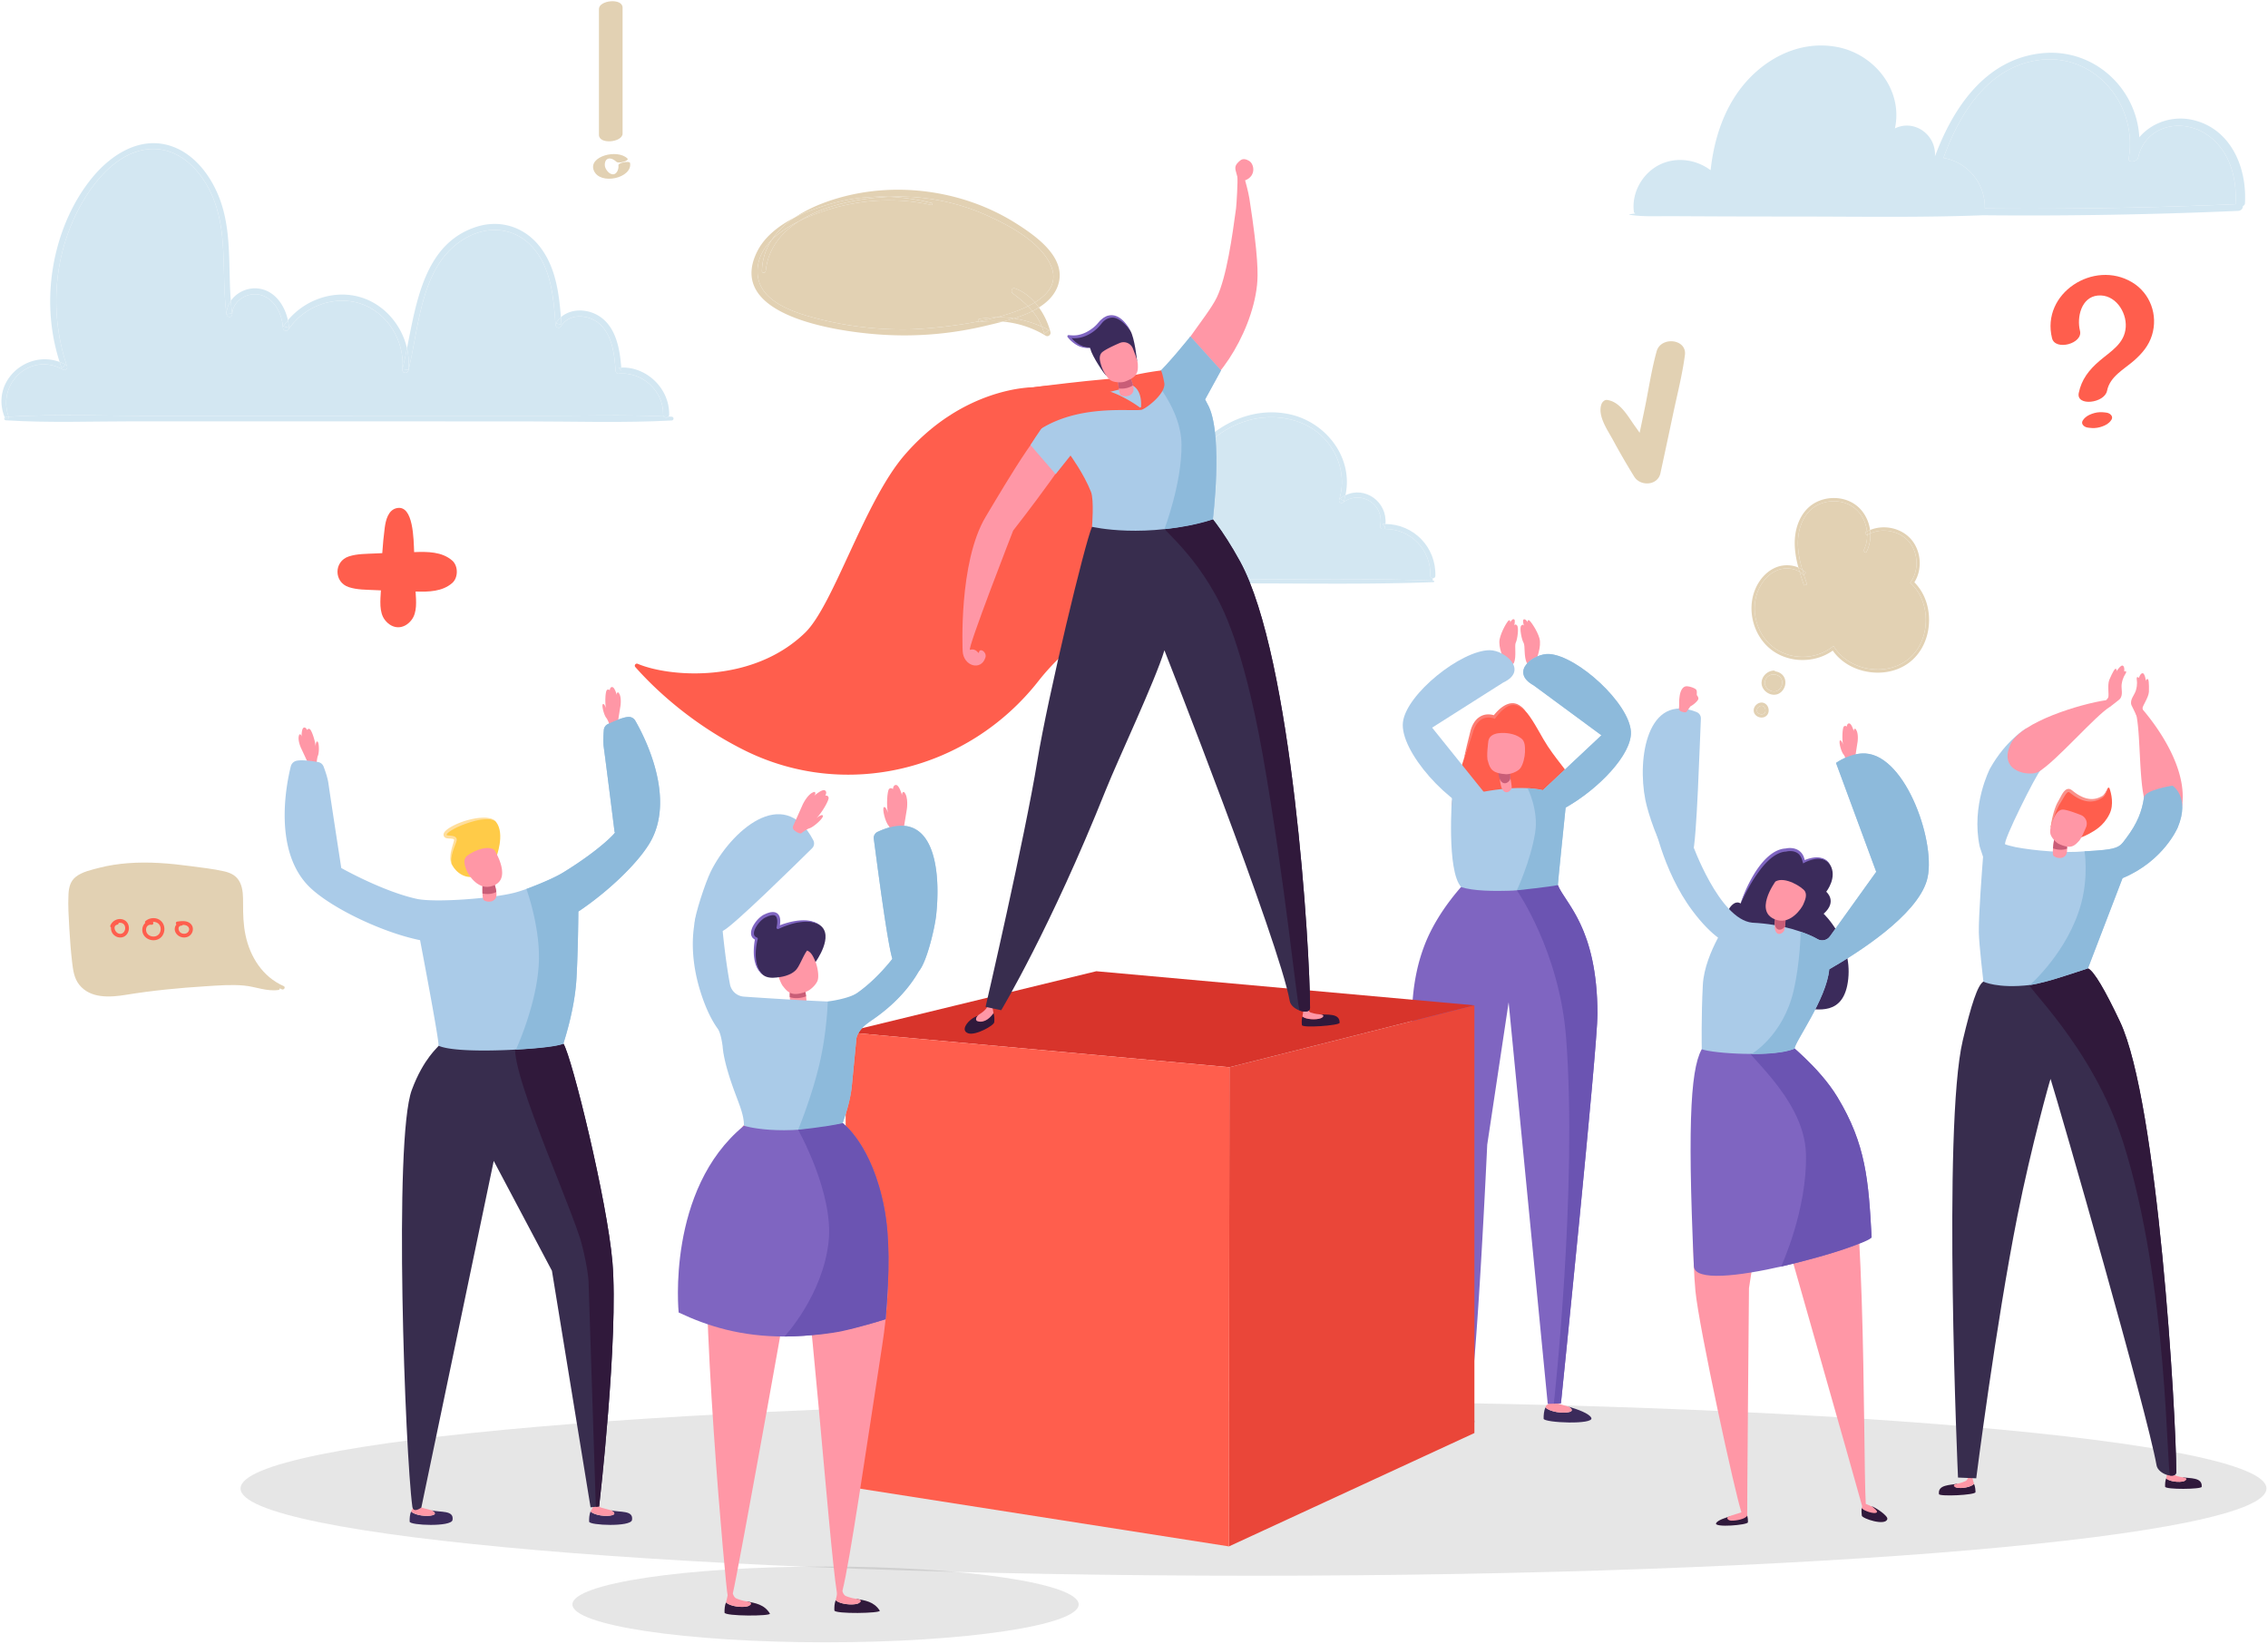 <?xml version="1.0" encoding="UTF-8" standalone="no"?><svg xmlns:xlink="http://www.w3.org/1999/xlink" preserveAspectRatio="xMidYMid meet" data-bbox="0.401 0.337 631.175 457.268" xmlns="http://www.w3.org/2000/svg" viewBox="0 0 632 458" height="458" width="632" data-type="ugc" role="presentation" aria-hidden="true" aria-labelledby="comp-klrpda4y-svgtitle_comp-klrpda4y" style="text-decoration: initial;"><title id="comp-klrpda4y-svgtitle_comp-klrpda4y"></title>
    <g>
        <path fill="#000000" d="M349.302 439.048c155.896 0 282.274-10.883 282.274-24.307s-126.378-24.307-282.274-24.307c-155.896 0-282.274 10.883-282.274 24.307s126.378 24.307 282.274 24.307z" opacity=".1"></path>
        <path fill="#000000" d="M230.046 457.605c38.957 0 70.537-4.726 70.537-10.557 0-5.83-31.58-10.557-70.537-10.557-38.956 0-70.537 4.727-70.537 10.557 0 5.831 31.581 10.557 70.537 10.557z" opacity=".1"></path>
        <path fill="#D3E7F2" d="M100.451 84.596c7.585 2.493 12.341 10.447 11.689 18.243 0 .074 0 .147-.01.221-.095.957 1.431 1.136 1.662.221.021-.074.032-.147.053-.221 3.093-12.667 3.409-30.289 16.665-37.138 6.218-3.219 13.351-2.25 18.022 3.093 5.134 5.881 5.744 14.056 6.27 21.483.063.8 1.105 1.168 1.546.421l.221-.347c2.378-3.45 7.712-2.893 10.573-.263 3.514 3.21 4.114 8.522 4.387 12.993.031.41.358.873.831.831 6.576-.663 12.572 4.776 12.435 11.415 0 .189.042.337.126.463-11.278-.505-22.62-.158-33.908-.158h-36.16c-24.114 0-48.217.01-72.33.021-13.32.01-26.807-.568-40.116.242-3.377-9.353 6.249-18.222 15.129-13.119.568.326 1.389-.221 1.157-.884-.063-.179-.116-.358-.18-.537-5.123-15.58-3.313-33.046 5.514-46.975 4.177-6.575 10.93-13.467 19.358-13.077 8.059.368 13.803 7.585 16.391 14.613 3.661 9.942 1.946 21.073 3.335 31.404.137 1 1.567 1.073 1.599 0 .126-3.882 4.47-6.397 8.059-5.323 3.735 1.126 5.713 5.082 6.049 8.722l.032.41c.053.842 1.105 1.136 1.568.421 4.22-6.396 12.668-9.595 20.033-7.175z"></path>
        <path fill="#D3E7F2" d="M184.922 116.011c.452 0 .905.021 1.357.053-.337.399-1.073.389-1.357-.053z"></path>
        <path fill="#D3E7F2" d="M173.118 102.418l.063.884a64.8 64.8 0 0 1-.821-.831c.253-.021.505-.042.758-.053z"></path>
        <path fill="#D3E7F2" d="M173.118 102.418c7.154-.263 13.488 5.913 13.351 13.13 0 .21-.074.389-.189.516a19.232 19.232 0 0 0-1.357-.053.802.802 0 0 1-.126-.463c.137-6.639-5.86-12.078-12.435-11.415-.473.042-.8-.421-.831-.831-.274-4.47-.873-9.784-4.387-12.993-2.862-2.63-8.196-3.188-10.573.263l-.105-.074-.158-2.115c2.746-2.43 7.102-2.378 10.321-.505 4.974 2.894 6.099 9.217 6.489 14.54-.253.01-.505.032-.757.053.273.284.547.558.821.831l-.064-.884z"></path>
        <path fill="#D3E7F2" d="M156.463 90.498a88.8 88.8 0 0 1-1.547-.42 6.673 6.673 0 0 1 1.389-1.695l.158 2.115z"></path>
        <path fill="#D3E7F2" d="M154.801 90.498c-.526-7.428-1.136-15.602-6.27-21.483-4.671-5.344-11.804-6.312-18.022-3.093-13.256 6.849-13.572 24.471-16.665 37.138h-.021a18.937 18.937 0 0 0-.41-6.018c2.651-13.256 5.029-29.258 19.358-33.845 6.502-2.083 13.14-.053 17.433 5.25 4.555 5.639 5.544 12.898 6.102 19.937a6.715 6.715 0 0 0-1.389 1.694 88.8 88.8 0 0 0 1.547.421l.105.074-.221.347c-.442.746-1.484.378-1.547-.422z"></path>
        <path fill="#D3E7F2" d="M113.412 97.042c.452 1.957.6 3.987.41 6.018l-1.673-.221c.453-1.831.864-3.788 1.263-5.797z"></path>
        <path fill="#D3E7F2" d="M113.823 103.06h.021c-.021.074-.032.147-.053.221-.231.915-1.757.736-1.662-.221.01-.074.01-.147.01-.221h.011l1.673.221z"></path>
        <path fill="#D3E7F2" d="M80.535 91.35c-.526-.137-1.042-.284-1.568-.421.389-.59.81-1.157 1.262-1.694.159.706.264 1.42.306 2.115z"></path>
        <path fill="#D3E7F2" d="M100.451 84.596c-7.365-2.42-15.813.779-20.031 7.175-.463.715-1.515.421-1.568-.421l-.032-.41.147-.01c.526.137 1.042.284 1.568.421a13.46 13.46 0 0 0-.305-2.115c4.892-5.902 13.246-8.722 20.673-6.281 6.376 2.083 11.036 7.691 12.509 14.087-.4 2.009-.81 3.966-1.262 5.797h-.011c.653-7.796-4.103-15.75-11.688-18.243z"></path>
        <path fill="#D3E7F2" d="M71.961 80.388c4.555.537 7.375 4.629 8.269 8.848a18.114 18.114 0 0 0-1.262 1.694l-.147.01c-.337-3.64-2.314-7.596-6.049-8.722-3.588-1.073-7.933 1.44-8.059 5.323-.032 1.073-1.462 1-1.599 0 .526-.063 1.052-.137 1.578-.21a63.935 63.935 0 0 1-.368-3.503c1.619-2.378 4.638-3.788 7.637-3.44z"></path>
        <path fill="#D3E7F2" d="M64.322 83.828c.095 1.168.21 2.346.368 3.503-.526.074-1.052.147-1.578.21a6.924 6.924 0 0 1 1.21-3.713z"></path>
        <path fill="#D3E7F2" d="M18.336 101.64c-.389.295-.768.589-1.157.884a52.33 52.33 0 0 1-.568-1.673c.579.21 1.157.473 1.725.789z"></path>
        <path fill="#D3E7F2" d="M61.335 55.706c3.262 8.943 2.25 18.727 2.988 28.122a6.908 6.908 0 0 0-1.21 3.714c-1.389-10.33.326-21.462-3.335-31.404-2.588-7.028-8.333-14.245-16.391-14.613-8.427-.389-15.181 6.502-19.358 13.077-8.827 13.93-10.637 31.394-5.513 46.975l-.179.063a11.944 11.944 0 0 0-1.725-.789c-2.914-9.027-3.367-18.738-1.536-28.048 1.683-8.564 5.355-17.086 11.026-23.787 4.966-5.85 12.404-10.658 20.368-8.669 7.332 1.83 12.382 8.563 14.865 15.36z"></path>
        <path fill="#D3E7F2" d="M2.418 116.137c.253.673-.789.926-1.052.284a.492.492 0 0 1-.042-.116.449.449 0 0 1 .316-.147c.253-.021.515-.032.768-.042.01.011.01.011.01.021z"></path>
        <path fill="#D3E7F2" d="M18.694 102.113c.231.663-.589 1.21-1.157.884-8.88-5.102-18.506 3.766-15.129 13.119-.253.01-.515.021-.768.042a.449.449 0 0 0-.316.147c-4.05-9.889 5.997-18.885 15.287-15.455.179.558.368 1.115.568 1.673.389-.295.768-.589 1.157-.884l.179-.063c.063.179.116.358.179.537z"></path>
        <path fill="#D3E7F2" d="M42.523 115.874c24.114-.011 48.217-.021 72.33-.021h36.16c11.289 0 22.63-.347 33.908.158.284.442 1.02.452 1.357.053.295.01.6.021.894.042.684.032.684 1.021 0 1.052-13.582.726-27.28.253-40.873.253-24.114 0-48.217 0-72.33-.01-12.057 0-24.103-.01-36.16-.01-12.015-.011-24.177.484-36.17-.284-.463-.032-.568-.547-.316-.799.01.042.02.074.042.116.263.642 1.305.389 1.052-.284 0-.011 0-.011-.011-.021 13.31-.813 26.798-.234 40.117-.245z"></path>
        <path fill="#D3E7F2" d="M398.585 160.462c-.018.448.331.671.68.671l-.027.653c-16.472-.636-32.997-.376-49.486-.349-8.289.009-16.57.009-24.859.045-4.136.018-8.281.036-12.425.063-3.267.027-6.678-.161-9.964.188l-.018-.17c.179 0 .376-.116.376-.331.036-4.906 2.283-9.793 6.839-12.049 4.476-2.211 9.883-1.316 13.58 1.916l.331.304c.448.421 1.074.089 1.128-.465 1.513-14.073 8.245-29.55 23.042-33.785 6.857-1.96 14.968-.788 20.339 4.145 4.915 4.503 7.099 11.611 5.031 18.002-.17.528.519 1.137 1.003.77.134-.098.269-.197.403-.286 4.861-3.223 11.226.788 10.053 6.741-.081.421.188.895.671.877.215-.009.439-.018.654-.018 7.197.009 12.855 5.774 12.649 13.078z"></path>
        <path fill="#D3E7F2" d="M386.07 146.005c7.887.045 14.135 6.454 13.911 14.457-.018.448-.367.671-.716.671s-.698-.224-.68-.671c.206-7.305-5.452-13.07-12.649-13.079l.009-.492c.053-.295.098-.59.125-.886z"></path>
        <path fill="#D3E7F2" d="M385.282 146.023c.26-.009.528-.018.788-.018a10.37 10.37 0 0 1-.125.886 55.6 55.6 0 0 1-.663-.868z"></path>
        <path fill="#D3E7F2" d="M374.916 138.002c5.461-2.677 11.718 1.853 11.154 8.003-.26 0-.528.009-.788.018.215.286.439.582.663.868l-.009.492c-.215 0-.439.009-.654.018-.483.018-.752-.457-.671-.877 1.173-5.953-5.192-9.964-10.053-6.741l-.089-.125c.178-.555.33-1.11.447-1.656z"></path>
        <path fill="#D3E7F2" d="M374.916 138.002a16.789 16.789 0 0 1-.448 1.656c-.331-.26-.663-.51-1.003-.77a8.319 8.319 0 0 1 1.451-.886z"></path>
        <path fill="#D3E7F2" d="M324.552 150.472c-.376.152-.752.304-1.128.465.036-.43.081-.859.134-1.289.341.26.672.538.994.824z"></path>
        <path fill="#D3E7F2" d="M358.954 115.345c10.42 2.041 18.28 12.121 15.961 22.657a8.312 8.312 0 0 0-1.45.886c.34.26.671.51 1.003.77l.089.125c-.134.09-.268.188-.403.286-.483.367-1.173-.242-1.003-.77 2.068-6.392-.116-13.5-5.031-18.002-5.371-4.932-13.482-6.105-20.339-4.145-14.798 4.234-21.529 19.712-23.042 33.785-.054.555-.68.886-1.128.465l-.331-.304.143-.161c.376-.161.752-.313 1.128-.465a17.223 17.223 0 0 0-.994-.824c.77-7.027 2.703-13.992 6.463-20.025 6.089-9.775 17.19-16.588 28.934-14.278z"></path>
        <path fill="#D3E7F2" d="M323.559 149.648c-.054.43-.099.859-.134 1.289l-.143.161c-3.697-3.232-9.104-4.127-13.58-1.916-4.556 2.256-6.803 7.144-6.839 12.049 0 .215-.197.331-.376.331-.143 0-.268-.072-.295-.242-.743-5.362 2.381-10.894 7.242-13.249 4.591-2.227 10.114-1.43 14.125 1.577z"></path>
        <path fill="#D3E7F2" d="M349.752 161.438c16.49-.027 33.015-.286 49.486.349.081 0 .152.009.233.009.26.009.26.394 0 .403-16.552.645-33.149.385-49.719.358-8.289-.009-16.57-.009-24.859-.045-4.136-.018-8.281-.036-12.425-.063-3.805-.018-7.788.224-11.557-.403-.045-.009-.045-.09 0-.099a24.005 24.005 0 0 1 1.593-.215c3.285-.349 6.696-.161 9.964-.188 4.145-.027 8.289-.045 12.425-.063 8.289-.034 16.569-.034 24.859-.043z"></path>
        <path fill="#E2D1B3" d="M461.641 97.882c-1.45 5.188-2.23 10.647-3.321 15.924-.468 2.261-.945 4.52-1.417 6.78-.439-.63-.879-1.26-1.328-1.881-1.968-2.727-4.077-6.777-7.738-7.263-.74-.098-1.373.588-1.589 1.21-1.137 3.269 1.811 7.312 3.292 10.064a195.22 195.22 0 0 0 5.854 10.095c1.712 2.769 6.549 2.533 7.302-.954a3789.332 3789.332 0 0 0 3.49-16.325c1.162-5.494 2.589-11.017 3.329-16.584.608-4.565-6.693-5.292-7.874-1.066z"></path>
        <path fill="#FF5E4D" d="M126.008 156.185c-2.82-2.461-6.807-2.505-10.605-2.347-.148-3.442-.157-13.121-4.742-12.279-2.473.454-3.163 3.337-3.448 5.463-.317 2.362-.524 4.728-.69 7.103-.672.029-1.343.054-2.016.089-2.44.126-4.96.059-7.302.825-4.211 1.376-4.217 7.185 0 8.562 2.343.765 4.862.699 7.302.825.547.028 1.092.048 1.638.072-.152 2.732-.547 6.091 1.102 8.229 2.11 2.735 5.331 2.735 7.44 0 1.604-2.08 1.286-5.234 1.121-7.91 3.675.136 7.481.012 10.201-2.362 1.72-1.502 1.716-4.772-.001-6.27z"></path>
        <path fill="#E2D1B3" d="M521.185 148.618c.099 1.943-.313 3.805-1.199 5.398l-.788-.43c.743-1.343 1.128-2.891 1.11-4.521.206-.116.412-.233.618-.331.089-.045.17-.08.259-.116z"></path>
        <path fill="#E2D1B3" d="M521.176 148.296c.009.108.018.215.009.322-.089.036-.17.072-.26.116-.206.098-.412.215-.618.331a9.046 9.046 0 0 0-.054-.994c.099-.054.188-.098.286-.143.188-.09.385-.179.573-.251.028.207.046.413.064.619z"></path>
        <path fill="#E2D1B3" d="M519.699 148.394l.466.752c.045-.027.098-.054.143-.081.018 1.629-.367 3.178-1.11 4.521l.788.43c.886-1.593 1.298-3.455 1.199-5.398 3.438-1.549 7.869-.725 10.429 1.951 2.883 3.008 3.276 8.057.895 11.494l-.224.313.287.26c2.721 2.578 4.207 6.437 4.073 10.599-.125 4.172-1.862 7.94-4.753 10.339-2.883 2.39-6.893 3.402-11.011 2.775-4.118-.636-7.654-2.811-9.686-5.962l-.269-.412-.385.304c-4.646 3.617-11.682 3.652-16.364.072-4.682-3.563-6.517-10.357-4.252-15.8 1.11-2.677 3.062-4.745 5.362-5.667 2.041-.806 4.458-.627 6.195.448a96.41 96.41 0 0 0 1.074 3.339l.152.439.841-.286-.143-.439c-.251-.752-.51-1.513-.752-2.283l.555-.537a6.022 6.022 0 0 0-.967-.806c-.752-2.569-1.137-4.7-1.217-6.696-.17-4.064 1.092-7.69 3.455-9.928 3.25-3.071 8.755-3.339 12.273-.6 1.934 1.504 3.223 3.93 3.5 6.535-.187.1-.375.208-.554.324z"></path>
        <path fill="#E2D1B3" d="M520.281 148.367c.018.233.027.465.027.698-.045.027-.098.054-.143.081l-.466-.752c.179-.116.367-.224.555-.322l.027.295z"></path>
        <path fill="#E2D1B3" d="M503.21 159.566l-.555.537c-.125-.403-.251-.806-.367-1.199-.018-.045-.027-.098-.045-.143.349.232.68.51.967.805z"></path>
        <path fill="#E2D1B3" d="M503.407 162.386l.143.439-.841.286-.152-.439a96.41 96.41 0 0 1-1.074-3.339c.045.018.081.045.125.072.349.224.671.492.958.788l.09-.09c.24.77.5 1.531.751 2.283z"></path>
        <path fill="#E2D1B3" d="M502.288 158.904c.116.394.242.797.367 1.199l-.09.09a5.381 5.381 0 0 0-.958-.788c-.045-.027-.081-.054-.125-.072l-.054-.179c-.098-.34-.197-.68-.286-1.011.34.143.654.313.958.51.054.036.098.063.143.107.018.045.027.099.045.144z"></path>
        <path fill="#E2D1B3" d="M517.309 140.839c2.041 1.585 3.437 4.109 3.804 6.839a7.914 7.914 0 0 0-.573.251 4.012 4.012 0 0 0-.286.143c-.278-2.605-1.567-5.031-3.5-6.535-3.518-2.739-9.023-2.471-12.273.6-2.363 2.238-3.625 5.863-3.455 9.928.081 1.996.466 4.127 1.217 6.696-.045-.045-.09-.072-.143-.107a6.091 6.091 0 0 0-.958-.51c-.609-2.256-.931-4.199-1.012-6.043-.179-4.324 1.182-8.191 3.742-10.608 3.554-3.367 9.579-3.662 13.437-.654z"></path>
        <path fill="#E2D1B3" d="M496.308 189c.358.573.412 1.343.152 2.068-.268.734-.815 1.298-1.459 1.504-.645.215-1.414.09-2.059-.331-.654-.421-1.083-1.083-1.155-1.764-.063-.671.206-1.37.734-1.916l.027.027c.465-.483 1.2-.725 1.96-.645.779.081 1.451.484 1.8 1.057z"></path>
        <path fill="#E2D1B3" d="M496.46 191.068c.26-.725.206-1.495-.152-2.068-.349-.573-1.021-.976-1.799-1.056-.761-.081-1.495.161-1.96.645l-.027-.027c-.528.546-.797 1.244-.734 1.916.072.68.501 1.343 1.155 1.764.645.421 1.414.546 2.059.331.643-.207 1.189-.771 1.458-1.505zm-5.568-.501c-.089-.94.269-1.898.985-2.632.752-.77 1.755-1.155 2.713-1.074l-.009.188c.009 0 .018.009.027.009 1.047.107 1.969.662 2.471 1.477.492.797.582 1.862.224 2.838-.367.994-1.119 1.755-2.023 2.059-.304.09-.618.143-.94.143a3.466 3.466 0 0 1-1.889-.582c-.888-.582-1.461-1.459-1.559-2.426z"></path>
        <path fill="#E2D1B3" d="M490.014 197.021c.26-.242.573-.367.868-.367.09 0 .179.009.26.036h.009c.367.107.671.457.779.913.107.456 0 .895-.277 1.164-.278.26-.734.34-1.182.206-.448-.125-.779-.439-.868-.806-.09-.385.062-.824.411-1.146z"></path>
        <path fill="#E2D1B3" d="M492.261 199.411c-.358.34-.85.519-1.37.519a2.19 2.19 0 0 1-.671-.098c-.752-.215-1.325-.779-1.486-1.459-.17-.698.09-1.459.671-2.005.564-.528 1.334-.743 1.996-.537.68.197 1.217.806 1.396 1.567.181.769-.025 1.539-.536 2.013zm-1.119-2.721a.826.826 0 0 0-.26-.036c-.295 0-.609.125-.868.367-.349.322-.501.761-.412 1.146.09.367.421.68.868.806.448.134.904.054 1.182-.206.277-.268.385-.707.277-1.164-.107-.457-.412-.806-.779-.913h-.008z"></path>
        <path fill="#E2D1B3" d="M533.458 162.252c2.739 2.748 4.225 6.732 4.082 11.02-.134 4.422-1.987 8.424-5.076 10.984-2.48 2.068-5.738 3.169-9.194 3.169-.833 0-1.674-.063-2.524-.197-4.198-.636-7.833-2.802-10.035-5.953-4.959 3.572-12.21 3.509-17.071-.206-5.004-3.805-6.956-11.056-4.539-16.856 1.2-2.9 3.33-5.138 5.855-6.15 1.987-.788 4.315-.743 6.186.081.089.331.188.671.286 1.011l.054.179c-1.737-1.074-4.154-1.253-6.195-.448-2.301.922-4.252 2.99-5.362 5.667-2.265 5.443-.43 12.237 4.252 15.8 4.682 3.581 11.718 3.545 16.364-.072l.385-.304.269.412c2.032 3.151 5.568 5.326 9.686 5.962 4.118.627 8.128-.385 11.011-2.775 2.891-2.399 4.628-6.168 4.753-10.339.134-4.163-1.352-8.021-4.073-10.599l-.287-.26.224-.313c2.381-3.438 1.987-8.486-.895-11.494-2.56-2.677-6.991-3.5-10.429-1.951.009-.107 0-.215-.009-.322a14.368 14.368 0 0 0-.063-.618c3.769-1.549 8.361-.636 11.145 2.265 3.08 3.22 3.573 8.547 1.2 12.307z"></path>
        <path fill="#E2D1B3" d="M287.702 86.689a15.589 15.589 0 0 1 2.616 4.339c-2.54-1.132-5.131-1.912-7.785-2.301 1.761-.554 3.534-1.22 5.169-2.038z"></path>
        <path fill="#E2D1B3" d="M259.518 57.11c.34.087.491-.44.138-.529-3.936-.993-7.898-1.585-11.859-1.748a53.47 53.47 0 0 1 4.905-.025c7.571.29 15.142 2.012 22.084 5.106 6.15 2.742 14.249 7.005 17.594 13.13 2.654 4.854.478 8.502-3.999 11.218-1.534-1.748-3.408-3.144-5.571-3.91-.88-.315-1.232.93-.591 1.408 1.559 1.17 2.993 2.314 4.226 3.56-2.515 1.244-5.521 2.25-8.69 3.093-1.61.013-3.232.164-4.892.453-.327.063-.377.465-.214.692-8.275 1.622-16.55 2.176-19.707 2.214a95.06 95.06 0 0 1-25.329-3.03c-6.54-1.699-16.638-4.843-16.525-13.244.038-3.396 1.597-6.25 3.936-8.615-1.622 2.452-2.629 5.307-2.704 8.615-.025.692.993.667 1.056 0 .641-6.188 4.289-10.702 9.332-13.897 3.081-1.522 6.301-2.654 8.954-3.446 8.941-2.668 18.738-3.095 27.856-1.046z"></path>
        <path fill="#E2D1B3" d="M292.305 91.984l-1.32 1.02a16.558 16.558 0 0 0-.667-1.976c.666.29 1.333.616 1.987.956z"></path>
        <path fill="#E2D1B3" d="M292.72 92.525c.201.742-.641 1.434-1.32 1.02-3.635-2.227-7.734-3.547-11.948-3.937a63.72 63.72 0 0 0 3.081-.88c2.654.39 5.244 1.17 7.785 2.301.252.616.478 1.27.667 1.975l1.32-1.019c-.654-.34-1.32-.667-1.987-.956a15.589 15.589 0 0 0-2.616-4.339c.616-.314 1.22-.654 1.798-1.019 1.509 2.087 2.603 4.502 3.22 6.854z"></path>
        <path fill="#E2D1B3" d="M288.381 84.262c.402.453.78.918 1.119 1.408-.578.365-1.182.704-1.798 1.02a15.88 15.88 0 0 0-1.258-1.372 18.87 18.87 0 0 0 1.937-1.056z"></path>
        <path fill="#E2D1B3" d="M282.809 80.351c2.163.767 4.037 2.163 5.571 3.911a18.87 18.87 0 0 1-1.937 1.056c-1.233-1.245-2.666-2.389-4.226-3.559-.64-.478-.288-1.723.592-1.408z"></path>
        <path fill="#E2D1B3" d="M287.702 86.69c-1.635.817-3.408 1.483-5.169 2.036a27.39 27.39 0 0 0-4.779-.314c3.169-.843 6.175-1.849 8.69-3.094.453.44.868.893 1.258 1.371z"></path>
        <path fill="#E2D1B3" d="M277.754 88.412a93.357 93.357 0 0 1-5.106 1.144c-.163-.226-.113-.629.214-.692a29.929 29.929 0 0 1 4.892-.452z"></path>
        <path fill="#E2D1B3" d="M277.754 88.412a27.39 27.39 0 0 1 4.779.314 63.72 63.72 0 0 1-3.081.88 29.314 29.314 0 0 0-6.464.113.322.322 0 0 1-.34-.163 93.357 93.357 0 0 0 5.106-1.144z"></path>
        <path fill="#E2D1B3" d="M247.797 54.833c3.961.163 7.923.755 11.859 1.748.352.088.201.616-.138.528-9.118-2.05-18.915-1.622-27.857 1.044-2.654.792-5.873 1.924-8.954 3.446 7.093-4.515 16.94-6.414 24.977-6.766h.113z"></path>
        <path fill="#E2D1B3" d="M294.77 79.66c-.931 2.577-2.867 4.514-5.27 6.01a14.95 14.95 0 0 0-1.119-1.408c4.477-2.717 6.653-6.364 3.999-11.218-3.345-6.125-11.444-10.388-17.594-13.13-6.942-3.094-14.513-4.817-22.084-5.106a53.47 53.47 0 0 0-4.905.025h-.113a51.522 51.522 0 0 0-15.368 1.735c-3.383.918-7.206 2.188-10.74 3.974 2.616-1.76 5.559-3.144 8.476-4.2 9.143-3.32 19.091-4.213 28.699-2.893 8.728 1.195 17.23 4.213 24.662 8.967 5.483 3.51 14.111 9.584 11.357 17.243z"></path>
        <path fill="#E2D1B3" d="M247.684 54.833c-8.036.352-17.884 2.251-24.977 6.766-2.842 1.408-5.584 3.157-7.684 5.282 1.635-2.503 3.911-4.59 6.502-6.313a.103.103 0 0 1 .05-.025c3.534-1.786 7.357-3.056 10.74-3.974a51.53 51.53 0 0 1 15.369-1.736z"></path>
        <path fill="#E2D1B3" d="M222.707 61.6c-5.043 3.193-8.69 7.708-9.332 13.896-.063.667-1.082.692-1.056 0 .075-3.308 1.082-6.163 2.704-8.615 2.1-2.125 4.842-3.873 7.684-5.282z"></path>
        <path fill="#E2D1B3" d="M279.452 89.607c-1.647.44-3.232.805-4.616 1.132a97.51 97.51 0 0 1-30.309 2.427c-10.539-.792-42.257-4.93-33.654-22.839 2.075-4.326 6.125-7.458 10.652-9.759-2.591 1.723-4.867 3.811-6.502 6.313-2.339 2.364-3.899 5.22-3.936 8.615-.113 8.401 9.986 11.545 16.525 13.243a95.1 95.1 0 0 0 25.329 3.031c3.157-.038 11.432-.59 19.707-2.214a.32.32 0 0 0 .34.163 29.314 29.314 0 0 1 6.464-.112z"></path>
        <path fill="#3B2B5B" d="M443.424 395.043c-.618-1.233-3.826-2.361-6.374-3.124.763.475 1.518 1.156.325 1.503-1.745.508-5.585-.025-6.727-1.281-.422.945-.521 2.253-.505 3.151.022 1.157 14.282 1.749 13.281-.249z"></path>
        <path fill="#FF97A6" d="M437.375 393.422c1.193-.347.438-1.028-.325-1.503-1.58-.473-2.907-.806-3.201-.935-.77-.338-.99-1.045-.99-1.045l-.8-.163s.522 1.099-.959 1.652c-.249.093-.33.439-.452.713 1.142 1.257 4.981 1.789 6.727 1.281z"></path>
        <path fill="#3B2B5B" d="M397.568 396.751c.54-1.269 3.673-2.593 6.169-3.512-.732.521-1.444 1.248-.231 1.52 1.773.399 5.573-.369 6.635-1.694.479.918.659 2.217.698 3.114.05 1.157-14.147 2.628-13.271.572z"></path>
        <path fill="#FF97A6" d="M403.505 394.759c-1.212-.273-.501-.999.231-1.52 1.548-.57 2.851-.984 3.137-1.131.748-.385.924-1.105.924-1.105l.788-.212s-.453 1.129 1.059 1.589c.254.077.356.418.495.684-1.061 1.326-4.86 2.094-6.634 1.695z"></path>
        <path fill="#7F65C1" d="M408.421 245.649c-.109.37-7.543 7.625-11.418 17.607a48.996 48.996 0 0 0-2.211 7.419c-3.259 15.098.193 30.99 1.068 45.357 1.125 18.465 5.15 58.906 8.59 74.009.498 2.186 4.333 3.167 4.983.475 2.093-8.666 4.997-71.56 4.997-71.56l5.966-39.675 10.897 111.898 3.677-.164s10.2-99.096 10.179-108.514c-.054-24.22-9.065-30.827-11.036-35.897-3.545.916-19.87 3.123-25.692-.955z"></path>
        <path fill="#FF5E4D" d="M424.615 222.955s15.096 7.203 13.376-5.351c-.246-1.797-4.804-6.26-7.912-11.648-4.21-7.299-7.39-14.218-13.68-6.173 0 0-4.901-2.098-6.521 4.869-1.52 6.534-5.368 15.813-5.337 20.36.002.37 2.299 3.032 20.074-2.057z"></path>
        <path fill="#FF97A6" d="M428.177 183.644s1.425-3.562.814-5.763c-.625-2.249-2.66-5.124-2.985-5.099-.935.071.531 1.947.531 1.947s-1.335-2.747-2.014-2.069c-.315.314.133 1.668.133 1.668s-.28-.58-.778.031.155 3.898.671 4.723c.517.825.005 3.983.962 5.692.354.632 1.761.366 2.666-1.13z"></path>
        <path fill="#FF97A6" d="M419.101 183.822s-1.672-3.453-1.218-5.691c.464-2.288 2.292-5.299 2.618-5.297.938.005-.393 1.98-.393 1.98s1.138-2.834 1.864-2.206c.336.291-.016 1.673-.016 1.673s.239-.598.778-.024.12 3.899-.337 4.758.276 3.973-.558 5.746c-.307.656-1.73.49-2.738-.939z"></path>
        <path fill="#AACBE8" d="M434.114 246.603c-3.234 1.152-20.588 2.715-26.928.565-4.143-4.478-2.544-25.289-2.544-25.289s2.764-.179 8.65-1.259c19.654-3.604 23.114 3.147 23.114 3.147s-2.348 22.613-2.292 22.836z"></path>
        <path fill="#AACBE8" d="M429.902 220.208l16.349-15.332-18.853-13.89c-6.964-3.855.116-9.048 4.345-8.753 7.893.552 22.322 13.776 22.727 21.678.412 8.031-15.232 21.933-26.109 24.339l1.541-8.042z"></path>
        <path fill="#AACBE8" d="M414.352 221.761l-15.277-19.015 19.773-12.546c7.216-3.362.513-9.034-3.727-9.033-7.912.002-23.225 12.192-24.178 20.047-.969 7.983 12.804 23.557 23.488 26.713l-.079-6.166z"></path>
        <path fill="#FF97A6" d="M419.892 212.393s1.611 6.488 1.326 7.259c-.286.771-1.554 1.871-2.566.307-1.011-1.564-.927-7.37-.927-7.37l2.167-.196z"></path>
        <path fill="#C95D77" d="M420.175 206.821s.742 8.749.701 9.983c-.036 1.073-1.935 2.455-2.942.315-1.008-2.14-.14-10.215-.14-10.215l2.381-.083z"></path>
        <path fill="#FF97A6" d="M414.621 212.056c-.499-1.14.136-5.656.136-5.656.532-2.717 4.858-2.206 5.902-2.013 1.235.228 2.2.568 3.24 1.339 1.141.846 1.074 2.553 1.053 3.825-.021 1.268-.515 3.533-1.335 4.557-.749.936-2.831 1.694-3.985 1.613-3.467-.243-4.408-1.19-5.011-3.665z"></path>
        <path fill="#8DBADB" d="M454.47 203.911c-.405-7.902-14.834-21.127-22.727-21.678-4.23-.296-11.31 4.897-4.345 8.753l18.853 13.89-16.317 15.302c-1.516-.472-4.248-.562-4.248-.562s3.11 6.147 2.098 12.397c-1.282 7.916-5.101 16.066-5.101 16.066s8.048-.426 11.431-1.475c-.048-.191 1.67-16.834 2.161-21.577 9.247-5.205 18.514-14.91 18.195-21.116z"></path>
        <path fill="#FC7C72" d="M425.126 198.165c-.651-.608-1.356-1.177-2.158-1.486-.394-.172-.816-.223-1.225-.252-.412.017-.824.068-1.208.236-.778.298-1.456.841-2.078 1.43-.636.58-1.176 1.274-1.72 1.955l-.195.244-.313-.113c-1.134-.411-2.521-.319-3.521.372-1.032.68-1.7 1.862-2.144 3.097-.384 1.25-.839 2.598-1.258 3.896a112.6 112.6 0 0 1-1.371 3.89c.272-1.351.575-2.688.894-4.017l1-4.014c.42-1.337 1.108-2.721 2.389-3.584a4.328 4.328 0 0 1 2.122-.752 5.123 5.123 0 0 1 2.227.321l-.507.13c.586-.696 1.178-1.391 1.883-1.992.699-.597 1.491-1.132 2.406-1.414.45-.157.943-.189 1.418-.169.475.056.943.182 1.347.418.822.44 1.475 1.091 2.012 1.804z"></path>
        <path fill="#6B54B2" d="M432.989 391.102l1.982-.088s10.2-99.096 10.179-108.514c-.054-24.22-9.065-30.827-11.036-35.897-1.71.442-11.431 1.475-11.431 1.475s11.873 16.923 13.723 41.014c3.236 42.143-3.417 102.01-3.417 102.01z"></path>
        <path fill="#FF5E4D" d="M287.97 107.913s-19.402-.293-35.953 18.932c-11.204 13.014-19.756 41.799-27.691 49.47-14.797 14.303-37.887 12.333-46.614 8.647-.569-.24-1.077.44-.669.903 4.187 4.755 14.556 15.281 30.35 23.161 28.311 14.127 62.375 5.666 81.931-19.207a62.87 62.87 0 0 1 17.08-15.083c20.446-12.303 23.882-58.338 23.882-58.338l-42.316-8.485z"></path>
        <path fill="#EA4639" d="M342.587 297.37l68.27-17.254v119.176l-68.403 31.589.133-133.511z"></path>
        <path fill="#D8342B" d="M235.677 287.587l69.818-16.969 105.362 9.498-68.27 17.254-106.91-9.783z"></path>
        <path fill="#FF5E4D" d="M342.587 297.37l-.133 133.511-106.904-16.73.127-126.564 106.91 9.783z"></path>
        <path fill="#30193B" d="M373.295 284.991c.072-2.821-3.553-2.145-5.701-2.38.606.301 1.351.746.482 1.092-1.271.506-4.187.385-5.133-.474-.248.739-.227 1.725-.15 2.397.099.866 10.483.111 10.502-.635z"></path>
        <path fill="#FF97A6" d="M368.076 283.704c.869-.346 1.08-.998-.308-1.08-1.24-.074-2.28-.416-2.51-.491-.601-.197-.908-1.092-.908-1.092l-1.103.084s-.233 1.892-.305 2.106c.947.858 3.863.979 5.134.473z"></path>
        <path fill="#30193B" d="M269.784 287.907c-2.701-.971.872-4.678 3.159-4.974-.64.334-1.426.825-.492 1.176 1.367.514 3.402-.898 4.394-1.835.279.783.278 1.837.21 2.555-.087.926-5.26 3.801-7.271 3.078z"></path>
        <path fill="#FF97A6" d="M272.473 284.573c-.965-.257-.329-1.476.398-1.924 2.469-1.522 2.427-2.683 2.427-2.683l1.178.067s.288 2.014.369 2.242c-.694 1.067-2.323 2.842-4.372 2.298z"></path>
        <path fill="#382D4E" d="M334.579 141.103c1.6 1.013 6.145 6.509 10.973 15.342 14.621 26.755 19.513 108.479 19.507 124.385-.001 2.146-5.203.689-5.664-1.922-2.897-16.383-34.916-97.716-34.916-97.716-2.655 8.708-12.849 30.182-16.417 39.109-15.302 38.288-29.06 61.18-29.06 61.18l-4.36-.937s10.95-47.208 14.427-68.549c2.916-17.896 13.309-60.982 15.232-65.215 4.65-1.667 22.774-5.307 30.278-5.677z"></path>
        <path fill="#30193B" d="M334.579 141.103c1.6 1.013 6.145 6.509 10.973 15.342 14.621 26.755 19.513 108.479 19.507 124.385 0 1.131-1.447 1.261-2.881.749-.647-.231-3.997-35.623-10.315-71.291-2.421-13.67-6.351-30.783-11.62-41.575-8.069-16.526-19.319-23.09-16.817-23.47 3.041-.463 9.158-4.042 11.153-4.14z"></path>
        <path fill="#3B2B5B" d="M316.826 100.208c-.023-.101-.654-5.999-1.812-8.01-.347-.602-4.554-7.645-8.939-1.653 0 0-3.419 4.093-8.27 3.18 0 0 2.24 3.35 5.839 3.142.122.144.217.3.256.483.38 1.778 3.832 7.036 4.395 7.31.185.089 9.072-2.083 8.531-4.452z"></path>
        <path fill="#FF5E4D" d="M287.97 107.913s28.701-3.837 33.014-2.568c4.313 1.269-7.988 6.858-7.988 6.858l-25.026-4.29z"></path>
        <path fill="#FF97A6" d="M302.012 118.135c1.4 2.838-19.682 29.692-19.682 29.692s-13.101 33.581-12.006 33.232c1.772-.564 2.405 1.345 2.464.764.147-1.475 2.304-.179 1.803 1.396-1.221 3.838-6.18 2.36-6.339-1.847 0 0-1.214-24.651 6.424-37.398 6.092-10.167 17.715-30.14 20.524-27.303 1.61 1.627 5.904-.375 6.812 1.464z"></path>
        <path fill="#FF97A6" d="M350.28 79.446c.299-2.856.402-7.883-2.12-24.108-.306-1.972-1.198-5.086-1.198-5.086 3.131-1.19 2.587-4.569 1.081-5.444-1.633-.949-2.291-.269-2.943.342-1.468 1.376-.71 2.27-.309 4.085.196.887-.222 7.846-.352 8.813-1.051 7.767-2.633 19.055-5.348 24.782-2.682 5.657-13.47 17.22-12.385 21.533.501 1.99 1.782 5.45 4.07 5.474 6.727.072 18.021-16.237 19.504-30.39z"></path>
        <path fill="#AACBE8" d="M287.16 124.011l7.011 8.105 4.137-5.191s3.771 5.178 5.715 10.149c.884 2.261.278 9.706.278 9.706s14.874 3.553 33.678-2.084c0 0 2.824-22.674-1.082-31.309l-1.082-2.091 4.427-8.079-8.531-9.462s-6.168 7.768-10.126 11.364c-2.594 2.357-17.19 4.787-24.31 7.379-2.891 1.053-6.196 5.231-10.115 11.513z"></path>
        <path fill="#8DBADB" d="M324.478 147.434s7.632-.654 13.5-2.738c0 0 2.824-22.674-1.082-31.309l-1.082-2.091 4.427-8.079-8.531-9.462s-6.168 7.768-10.126 11.364c-.651.591 7.537 8.508 7.655 18.751.124 10.78-4.761 23.564-4.761 23.564z"></path>
        <path fill="#FF5E4D" d="M324.475 106.901s-.473-2.855-.959-3.673c0 0-9.307 1.1-12.978 3.155-3.671 2.055 4.035.688 4.035.688s3.677.292 3.401 6.249a.245.245 0 0 1-.387.189c-2.426-1.781-5.816-3.612-8.331-4.415-11.721-3.741-25.735-.401-25.735-.401s-11.086 27.616 1.609 14.722c11.271-11.448 29.106-8.671 32.929-9.226.938-.136 6.585-4.172 6.416-7.288z"></path>
        <path fill="#FF97A6" d="M311.403 104.518s.273 5.206.919 5.617c.646.411 2.673.621 3.407-.906.734-1.527-1.471-5.52-1.471-5.52l-2.855.809z"></path>
        <path fill="#C95D77" d="M311.762 108.268c1.208.113 2.771-.078 3.97-.908-.211-.904-.613-1.876-.945-2.592l-3.304.936c.059.744.151 1.715.279 2.564z"></path>
        <path fill="#FF97A6" d="M317.066 101.594c.078-.652-.688-2.76-1.383-4.505a2.771 2.771 0 0 0-3.667-1.516c-2.219.95-4.618 2.131-5.131 2.821-.805 1.083-.273 2.618.096 3.768.369 1.148 1.441 3.071 2.47 3.776.939.644 3.041.761 4.069.369 3.085-1.176 3.681-2.296 3.546-4.713z"></path>
        <path fill="#7F65C1" d="M315.014 92.198c-.999-1.396-2.216-2.697-3.699-3.404-1.524-.71-3.176-.07-4.224 1.192-.49.626-1.109 1.372-1.802 1.924a10.436 10.436 0 0 1-2.256 1.465c-.814.387-1.684.677-2.586.803a8.454 8.454 0 0 1-2.708-.1l.365-.552c.287.438.661.877 1.053 1.265.397.39.834.74 1.305 1.038.469.3.974.547 1.508.721.533.194 1.1.236 1.672.276l.009.001c.011.001.02.006.026.014.111.152.2.326.223.51a1.083 1.083 0 0 0-.288-.455l.035.015c-.576.054-1.173.057-1.751-.074-.575-.124-1.155-.301-1.673-.596a8.381 8.381 0 0 1-1.469-1.01 8.55 8.55 0 0 1-1.246-1.306.349.349 0 0 1 .318-.558l.046.006c.819.098 1.64.12 2.449-.014a9.015 9.015 0 0 0 2.328-.774 11.27 11.27 0 0 0 2.076-1.351c.319-.263.631-.544.907-.84l.852-.985c.311-.324.687-.61 1.047-.892.418-.219.806-.493 1.29-.575.926-.249 1.93-.076 2.734.352.809.432 1.473 1.045 2.032 1.72.561.676 1.05 1.403 1.427 2.184z"></path>
        <path fill="#3B2B5B" d="M176.114 423.524c.485-2.842-3.486-2.056-5.792-2.697.695.414 1.387 1.013.319 1.347-1.562.488-5.026.078-6.076-1.033-.362.858-.428 2.037-.397 2.844.04 1.042 11.608 1.522 11.946-.461z"></path>
        <path fill="#FF97A6" d="M170.642 422.174c1.068-.334.376-.933-.319-1.347-1.43-.397-2.63-.673-2.898-.784-.699-.29-.91-.923-.91-.923l-.723-.132s-1.122 1.905-1.227 2.154c1.051 1.11 4.515 1.52 6.077 1.032z"></path>
        <path fill="#3B2B5B" d="M126.101 423.524c.485-2.842-3.486-2.056-5.792-2.697.695.414 1.387 1.013.319 1.347-1.562.488-5.026.078-6.076-1.033-.362.858-.428 2.037-.397 2.844.039 1.042 11.608 1.522 11.946-.461z"></path>
        <path fill="#FF97A6" d="M120.628 422.174c1.068-.334.376-.933-.319-1.347-1.43-.397-2.63-.673-2.898-.784-.699-.29-.91-.923-.91-.923l-.723-.132s-1.122 1.905-1.227 2.154c1.051 1.11 4.515 1.52 6.077 1.032z"></path>
        <path fill="#382D4E" d="M122.214 291.384c-.032.346-4.162 3.415-7.459 12.306-5.138 13.855-1.858 101.288.149 116.111.271 2 2.507.242 2.507.242l20.17-96.573 16.22 30.609 10.764 65.911 2.391-.245s5.456-47.24 3.704-68.048c-1.43-16.987-11.299-57.201-13.663-60.909-4.637-.979-27.591.016-34.783.596z"></path>
        <path fill="#30193B" d="M161.586 344.87c.94 2.89 2.328 9.341 2.426 12.379l2.022 62.592.923-.094s5.456-47.24 3.704-68.048c-1.43-16.987-11.299-57.201-13.663-60.909-1.971-.417-6.035-1.326-12.006-1.212-6.804.128 11.82 40.614 16.594 55.292z"></path>
        <path fill="#FF97A6" d="M86.779 213.269a.822.822 0 0 1-.861-.472 704.254 704.254 0 0 0-2.064-4.437s-1.13-2.453-.416-3.723c0 0 .457-.216.592.597 0 0-.027-2.17.584-2.465.612-.296.947.651.947.651s.252-.521.766-.26c.514.262 1.582 3.427 1.608 4.874 0 0 .032-1.583.518-1.421.486.162.573 3.281.057 4.131 0 0-.255 1.116-.241 1.699.011.398-.839.738-1.49.826z"></path>
        <path fill="#AACBE8" d="M177.026 200.803a2.112 2.112 0 0 0-1.488-1.025c-1.332-.223-4.497 1.177-6.138 1.965a2.015 2.015 0 0 0-1.138 1.656c-.106 1.272-.219 3.339-.013 4.83.63 4.554 3.021 23.684 3.021 23.684.967-.592-3.543 4.578-14.364 11.209-3.306 2.026-10.42 4.835-13.562 5.628-6.598 1.664-22.303 2.781-27.211 1.704-9.512-2.087-21.033-8.595-21.033-8.595s-2.942-19.053-3.584-23.605c-.21-1.491-.886-3.448-1.336-4.642a2.014 2.014 0 0 0-1.548-1.281c-1.793-.308-5.221-.787-6.441-.208a2.11 2.11 0 0 0-1.15 1.393c-1.118 4.419-5.282 23.968 5.633 34.038 6.338 5.847 20.352 12.392 30.386 14.408 2.183 11.507 5.274 28.134 5.153 29.422 5.845 2.6 31.809.826 34.784-.595-.019-.1 3.149-9.17 3.651-18.283.348-6.307.474-13.858.52-18.522 7.847-5.234 16.144-12.97 19.766-18.903 7.739-12.675-1.621-30.335-3.908-34.278z"></path>
        <path fill="#FF97A6" d="M171.44 202.137a.824.824 0 0 0 .699-.69c.144-.923.485-3.099.769-4.833 0 0 .414-2.668-.62-3.695 0 0-.499-.083-.406.736 0 0-.569-2.094-1.238-2.211-.669-.117-.733.885-.733.885s-.385-.432-.808-.04c-.422.392-.582 3.729-.211 5.128 0 0-.465-1.513-.888-1.224-.423.289.348 3.312 1.077 3.988 0 0 .551 1.004.697 1.568.102.388 1.013.482 1.662.388z"></path>
        <path fill="#FF97A6" d="M134.51 245.367s-.302 4.967.266 5.427c.568.459 2.468.877 3.33-.492.861-1.369-.8-5.394-.8-5.394l-2.796.459z"></path>
        <path fill="#C95D77" d="M134.446 248.963c1.134.238 2.637.225 3.864-.433-.103-.88-.379-1.846-.617-2.561l-3.234.531a36.362 36.362 0 0 0-.013 2.463z"></path>
        <path fill="#FFCB48" d="M138.273 238.898s2.542-6.497 0-9.828c-2.542-3.331-16.404 2.385-13.978 3.982.591.389 2.855-.136 2.583 1.156-.272 1.292-2.017 4.758-.861 6.866 1.156 2.107 3.79 4.079 6.982 2.991 3.192-1.088 5.274-5.167 5.274-5.167z"></path>
        <path fill="#FF97A6" d="M137.749 236.792c-2.447-1.646-7.323 1.114-7.986 2.071-.728 1.051-.176 2.487.21 3.564.385 1.075 2.935 5.35 6.573 4.605 6.85-1.404 1.203-10.24 1.203-10.24z"></path>
        <path fill="#FFDE9C" d="M138.273 229.07c-.803-.818-1.998-.856-3.057-.805a15.334 15.334 0 0 0-3.222.557c-2.101.59-4.191 1.358-6.044 2.45-.454.272-.91.572-1.237.914-.179.162-.263.367-.259.406-.006.006.037.11.208.149.435.105 1.033.075 1.649.225.288.075.745.233.916.722.059.227.038.43.001.606-.042.146-.082.294-.131.426-.386 1.072-.811 2.073-1.079 3.136-.277 1.043-.432 2.172 0 3.216-.626-.963-.577-2.202-.43-3.306.188-1.117.56-2.2.849-3.245.038-.132.061-.255.087-.378a.626.626 0 0 0-.009-.22c-.022-.059-.152-.147-.387-.195-.471-.104-1.003-.045-1.659-.163-.361-.063-.847-.384-.877-.94.012-.517.277-.809.481-1.035.44-.466.925-.782 1.417-1.087 1.993-1.145 4.135-1.899 6.35-2.351 1.107-.219 2.238-.353 3.375-.326.569.037 1.138.112 1.684.285.541.172 1.069.484 1.374.959z"></path>
        <path fill="#8DBADB" d="M177.026 200.803a2.112 2.112 0 0 0-1.488-1.025c-1.332-.223-4.497 1.177-6.138 1.965a2.015 2.015 0 0 0-1.138 1.656c-.106 1.272-.219 3.339-.013 4.83.63 4.554 3.021 23.684 3.021 23.684.967-.592-3.543 4.578-14.364 11.209-3.306 2.026-10.219 4.571-10.219 4.571s3.864 10.516 3.475 20.376c-.459 11.637-6.384 24.376-6.384 24.376s10.739-.46 13.219-1.656c-.019-.1 3.149-9.17 3.651-18.283.348-6.307.474-13.858.52-18.522 7.847-5.234 16.144-12.97 19.766-18.903 7.739-12.675-1.621-30.335-3.908-34.278z"></path>
        <path fill="#3B2B5B" d="M227.262 268.048s5.371-7.372 1.194-10.296c-4.177-2.924-11.679.718-11.679.718s1.651-5.924-3.759-3.202c-1.947.979-5.012 5.254-2.228 6.316 0 0-1.884 7.152 1.874 10.096 3.76 2.944 14.598-3.632 14.598-3.632z"></path>
        <path fill="#AACBE8" d="M226.635 234.126c.386.739.258 1.64-.343 2.234-4.335 4.283-21.893 21.544-24.747 22.955-2.359 1.166-8.229 3.938-7.987-2.2.092-2.347 2.959-11.117 4.486-14.233 5.384-10.984 20.25-24.712 28.591-8.756z"></path>
        <path fill="#FF97A6" d="M223.881 273.464s1.278 5.688.707 6.325c-.571.637-2.69 1.476-3.942.054-1.252-1.422-.084-6.388-.084-6.388l3.319.009z"></path>
        <path fill="#C95D77" d="M224.627 277.609c-1.266.487-3.007.754-4.549.222-.046-1.037.093-2.205.235-3.077l3.84.009c.161.819.356 1.893.474 2.846z"></path>
        <path fill="#FF97A6" d="M218.243 274.849c-.538-.501-1.407-2.854-2.074-4.846a3.1 3.1 0 0 1 2.035-3.943c2.58-.792 5.482-1.517 6.418-1.298 1.469.344 2.124 2.037 2.64 3.286.514 1.246.988 3.663.619 5.007-.336 1.228-2.047 2.846-3.207 3.254-3.482 1.226-4.8.699-6.431-1.46z"></path>
        <path fill="#AACBE8" d="M244.565 231.775a1.865 1.865 0 0 0-1.074 1.951c.813 5.949 4.023 31.259 5.406 34.076 1.27 2.587 2.238 8.403 7.188 2.74 2.145-2.454 4.373-11.802 4.783-15.531 1.317-11.981-.205-30.691-16.303-23.236z"></path>
        <path fill="#FF97A6" d="M250.748 232.692c.471-.066.842-.427.917-.896.194-1.204.652-4.044 1.033-6.305 0 0 .557-3.482-.787-4.828 0 0-.651-.111-.534.959 0 0-.729-2.738-1.603-2.894-.873-.156-.962 1.152-.962 1.152s-.501-.567-1.055-.057c-.554.51-.783 4.866-.307 6.695 0 0-.598-1.979-1.151-1.604-.554.374.434 4.327 1.382 5.215 0 0 .714 1.314.901 2.052.128.502 1.317.63 2.166.511z"></path>
        <path fill="#FF97A6" d="M221.313 231.331a1.075 1.075 0 0 1-.272-1.253 940.027 940.027 0 0 0 2.607-5.834s1.451-3.214 3.314-3.599c0 0 .605.266-.082 1.095 0 0 2.116-1.885 2.931-1.535.815.35.17 1.491.17 1.491s.73-.198.912.533c.182.73-2.023 4.494-3.428 5.759 0 0 1.588-1.323 1.844-.706s-2.743 3.375-4.023 3.594c0 0-1.319.704-1.881 1.218-.385.35-1.448-.197-2.092-.763z"></path>
        <path fill="#30193B" d="M245.147 448.778c-1.598-2.536-4.092-2.851-6.648-3.301.703.408 1.561 1.001.492 1.348-1.564.508-5.049.134-6.117-.97-.355.867-.408 2.051-.368 2.862.052 1.046 13.119.82 12.641.061z"></path>
        <path fill="#FF97A6" d="M238.992 446.825c1.069-.347 1.373-1.112-.285-1.32a12.269 12.269 0 0 1-2.971-.786c-.705-.284-1.003-1.381-1.003-1.381l-1.328.015s-.427 2.251-.53 2.502c1.067 1.104 4.553 1.478 6.117.97z"></path>
        <path fill="#30193B" d="M214.533 449.588c-1.557-2.562-4.046-2.916-6.594-3.407.696.419 1.545 1.026.471 1.356-1.572.483-5.051.053-6.101-1.068-.368.861-.44 2.044-.414 2.856.035 1.047 13.104 1.029 12.638.263z"></path>
        <path fill="#FF97A6" d="M208.409 447.537c1.074-.33 1.391-1.09-.264-1.324a12.302 12.302 0 0 1-2.958-.833c-.701-.295-.98-1.397-.98-1.397l-1.328-.007s-.463 2.243-.57 2.493c1.049 1.121 4.529 1.55 6.1 1.068z"></path>
        <path fill="#FF97A6" d="M244.803 331.745c-1.771-7.259-9.215-18.879-10.833-19.523-8.609-3.216-24.638.313-26.197.732-1.467.937-9.075 14.366-10.299 23.577-2.932 22.053 4.939 107.946 5.293 107.981 0 0 1.352-.191 1.441-.529 1.212-4.626 18.274-99.074 18.182-100.932 2.92 7.861 8.522 86.412 10.824 100.804.384 2.401.973 1.642 1.521-.516 2.124-8.373 6.588-39.284 11.113-68.561 2.97-19.232 1.462-32.756-1.045-43.033z"></path>
        <path fill="#AACBE8" d="M249.409 266.204s-4.444 6.185-10.42 10.4a13.498 13.498 0 0 1-8.324 2.449c-6.219-.25-17.775-.955-23.393-1.362a4.238 4.238 0 0 1-3.864-3.46c-1.333-7.075-2.081-15.366-2.081-15.366l-7.059-4.497s-3.315 8.739 1.025 22.279c1.558 4.86 3.259 7.986 4.7 9.975.739 1.019 1.153 3.262 1.374 4.918.036.481.094.987.173 1.515l.034.358c.003.034.014.051.03.051.491 2.952 1.568 6.5 2.787 9.883 1.588 4.405 2.945 7.249 2.913 10.328 7.687 3.711 23.948.147 27.53-.72-.035-.244 2.033-5.19 2.543-10.473l1.271-13.169c.212-1.022.763-1.895 1.585-2.843.746-.86 2.008-1.721 3.121-2.491 11.694-8.088 14.393-17.036 14.393-17.036l-8.338-.739z"></path>
        <path fill="#7F65C1" d="M207.303 313.674s10.169 3.23 27.53-.72c0 0 8.211 5.918 11.59 23.709 1.491 7.853 1.497 17.662.362 30.901 0 0-13.748 4.831-28.189 4.833-12.112.002-21.34-2.843-29.482-6.693 0 0-3.5-34.238 18.189-52.03z"></path>
        <path fill="#3B2B5B" d="M216.979 272.286c0 .001 3.406-.241 5.032-2.266 1.176-1.466 2.45-5.637 3.994-6.174 3.676-1.279-10.719-2.663-11.138 1.611-.42 4.273 2.112 6.829 2.112 6.829z"></path>
        <path fill="#7F65C1" d="M228.456 257.752c-.883-.514-1.86-.793-2.851-.897-.994-.114-1.997.004-2.98.138-.987.149-1.957.407-2.906.721-.944.316-1.887.69-2.77 1.11a.394.394 0 0 1-.554-.448l.003-.012a6.594 6.594 0 0 0 .19-1.786c-.025-.58-.182-1.141-.524-1.392-.329-.276-.935-.208-1.485-.055a4.387 4.387 0 0 0-.842.308c-.279.125-.569.242-.797.391-.968.646-1.817 1.631-2.384 2.68-.277.524-.486 1.098-.467 1.616.003.522.312.902.836 1.109l.007.003c.178.07.271.263.222.444-.226.83-.379 1.718-.474 2.592-.091.878-.128 1.766-.048 2.644.084.874.209 1.757.542 2.578a6.16 6.16 0 0 0 1.491 2.186 5.726 5.726 0 0 1-1.731-2.079c-.41-.824-.642-1.726-.773-2.633-.13-.91-.139-1.831-.092-2.744.054-.918.158-1.817.358-2.735l.229.446-.507-.254c-.157-.113-.305-.257-.448-.394-.242-.331-.401-.724-.415-1.11-.043-.773.213-1.448.51-2.061.646-1.206 1.509-2.242 2.665-3.038.311-.202.617-.329.926-.462.299-.147.629-.251.967-.341.32-.117.706-.13 1.07-.155.196.023.393.048.587.083.19.087.395.161.565.283.703.557.83 1.393.849 2.064a7.4 7.4 0 0 1-.269 2.025l-.551-.46c.958-.436 1.927-.758 2.922-1.035a18.243 18.243 0 0 1 3.031-.59c1.024-.101 2.069-.127 3.087.077 1.014.188 1.999.564 2.811 1.183z"></path>
        <path fill="#8DBADB" d="M244.565 231.775a1.865 1.865 0 0 0-1.074 1.951c.771 5.641 3.697 28.682 5.176 33.452-1.499 1.905-5.145 6.23-9.679 9.427-2.429 1.713-8.324 2.449-8.324 2.449s-.213 8.199-2.207 16.936c-2.153 9.431-6.055 18.799-6.055 18.799s8.37-.613 12.432-1.834c-.035-.244 2.033-5.19 2.543-10.473l1.271-13.169c.212-1.022.763-1.895 1.585-2.843.746-.86 2.008-1.721 3.121-2.491 7.065-4.887 10.844-10.085 12.731-13.436l.001-.001c2.145-2.454 4.373-11.802 4.783-15.531 1.316-11.981-.206-30.691-16.304-23.236z"></path>
        <path fill="#6B54B2" d="M222.401 314.788s7.744-.768 12.432-1.834c0 0 8.211 5.918 11.59 23.709 1.491 7.853 1.497 17.662.362 30.901 0 0-7.12 2.256-11.922 3.283-7.177 1.534-16.267 1.55-16.267 1.55s10.674-11.389 12.306-26.465c1.464-13.509-8.501-31.144-8.501-31.144z"></path>
        <path fill="#30193B" d="M478.211 424.398c.427-.813 2.578-1.522 4.284-1.996-.514.306-1.026.75-.236.996 1.155.361 3.746-.519 4.522-1.341.268.635.317 1.507.295 2.104-.029.77-9.557 1.554-8.865.237z"></path>
        <path fill="#30193B" d="M525.926 423.241c.205-.884-3.241-3.23-4.495-3.6.395.283.984.887.455 1.204-.774.463-2.457.051-3.094-.752-.119.684-.058 1.6.023 2.223.106.804 6.63 2.996 7.111.925z"></path>
        <path fill="#FF97A6" d="M481.476 422.701c.946-.558 3.729-1.181 3.79-1.35-1.647-4.567-11.858-51.502-12.822-61.668-1.685-17.764.212-63.191 1.911-67.47 4.574-1.924 16.089-.357 23.596-1.181.102.349 9.18 7.175 14.325 15.663 8.018 13.227 6.776 96.733 7.639 112.366.151.065.641.181 1.677.697.406.267 1.864 1.347 1.347 1.684-.755.492-3.494-.448-4.161-1.226.027-.2.069-.381.132-.53.056-.132-26.46-93.219-26.46-93.219l-5.081 32.443s-.566 63.312-.494 63.404c-.537.995-3.216 1.438-4.426 1.389-.827-.035-1.39-.573-.973-1.002z"></path>
        <path fill="#7F65C1" d="M497.675 290.005c.102.349 9.18 7.175 14.325 15.663 8.018 13.227 8.678 23.39 9.542 39.023.117 2.109-49.145 16.69-49.532 8.123-1.915-42.334-.724-56.746 2.759-61.317 4.573-1.924 15.399-.668 22.906-1.492z"></path>
        <path fill="#6B54B2" d="M497.675 290.005c.102.349 9.18 7.175 14.325 15.663 8.018 13.227 8.678 23.39 9.542 39.023.027.487-5.019 2.59-10.697 4.342-6.836 2.108-14.524 3.87-14.524 3.87s7.348-15.782 6.923-31.449c-.44-16.25-19.329-29.486-15.975-29.546 1.933-.034 8.702-1.716 10.406-1.903z"></path>
        <path fill="#3B2B5B" d="M483.48 259.047s-3.192-3.768-1.475-6.122c1.717-2.355 3.022-1.177 3.022-1.177s5.456-14.573 12.606-14.896c0 0 4.269-1.163 5.024 3.251 0 0 5.112-2.734 7.291.8 2.179 3.534-1.049 7.569-1.049 7.569s3.228 2.653-.726 6.128c0 0 7.989 7.509 6.859 18.161-1.13 10.652-8.796 8.392-12.83 8.15-4.036-.244-18.722-21.864-18.722-21.864z"></path>
        <path fill="#AACBE8" d="M472.727 198.381c.765.3 1.28 1.018 1.239 1.85-.293 5.997-1.147 34.488-2.279 37.414-1.04 2.688-1.642 5.569-7.065.357-2.35-2.258-5.383-11.377-6.115-15.057-2.355-11.82.585-29.908 14.22-24.564z"></path>
        <path fill="#AACBE8" d="M519.839 209.946c-4.272-.257-8.214 2.632-8.214 2.632l11.203 30.341-12.901 17.987c-.791 1.103-2.276 1.414-3.463.757-3.425-1.892-9.651-4.161-18.17-4.572-9.224-.906-16.768-22.1-16.768-22.1l-10.962-7.251s2.537 14.643 11.054 26.029c2.783 3.721 5.208 6.041 7.138 7.491-1.912 3.604-3.989 8.5-4.239 13.114-.474 8.75-.304 17.975-.304 17.975 3.145 1.195 19.833 2.302 25.89-.184-.207-1.53 8.91-13.787 9.631-22.094 7.91-4.523 24.284-14.893 27.196-24.728 2.879-9.732-5.605-34.705-17.091-35.397z"></path>
        <path fill="#FF97A6" d="M516.181 212.267a.824.824 0 0 0 .697-.692c.141-.923.474-3.101.751-4.835 0 0 .404-2.67-.633-3.692 0 0-.499-.081-.403.738 0 0-.576-2.092-1.246-2.206-.669-.114-.729.888-.729.888s-.387-.431-.808-.037c-.421.394-.569 3.731-.192 5.129 0 0-.47-1.511-.892-1.221-.422.29.36 3.311 1.092 3.984 0 0 .555 1.001.703 1.566.099.384 1.01.475 1.66.378z"></path>
        <path fill="#FF97A6" d="M468.318 198.161a.825.825 0 0 1-.461-.867c.139-.924-.062-1.52.186-3.258 0 0 .215-2.392 1.62-2.776.75-.206 2.739.457 3.024.958.286.501.061 1.175.178 1.513 0 0 .44.479.404.961-.038.51-1.301 1.68-2.199 2.106 0 0-.745.998-1.053 1.494-.21.336-1.107.153-1.699-.131z"></path>
        <path fill="#FF97A6" d="M497.686 251.559s-.087 7.081-.545 7.818c-.458.738-1.92 1.602-2.484-.24-.564-1.842.946-7.846.946-7.846l2.083.268z"></path>
        <path fill="#C95D77" d="M497.846 250.419s-.087 7.081-.545 7.818c-.458.738-2.079 1.512-2.642-.33-.564-1.842 1.105-7.756 1.105-7.756l2.082.268z"></path>
        <path fill="#FF97A6" d="M494.742 245.616c2.666-1.556 7.576 1.65 8.205 2.694.69 1.146.019 2.61-.456 3.71-.474 1.097-3.421 5.394-7.172 4.373-7.063-1.921-.577-10.777-.577-10.777z"></path>
        <path fill="#7F65C1" d="M485.027 251.747c.515-1.621 1.171-3.197 1.893-4.742.748-1.533 1.563-3.04 2.512-4.473.963-1.419 2.041-2.79 3.371-3.936 1.311-1.132 2.946-2.101 4.81-2.179l-.095.015a5.534 5.534 0 0 1 1.857-.113c.616.069 1.238.26 1.779.604.536.343 1.003.824 1.274 1.387.171.267.237.57.352.855.083.292.13.59.195.884l-.472-.231a10.373 10.373 0 0 1 1.968-.691c.672-.158 1.366-.276 2.066-.229.696.038 1.392.203 2.004.538.614.345 1.063.89 1.405 1.467-.416-.534-.908-.995-1.505-1.271-.603-.26-1.257-.352-1.906-.329a7.526 7.526 0 0 0-1.923.34 9.813 9.813 0 0 0-1.803.746l-.35.191-.122-.422c-.075-.259-.131-.525-.218-.776-.115-.236-.183-.5-.339-.707a2.82 2.82 0 0 0-1.044-1.071 3.363 3.363 0 0 0-1.446-.441 5.05 5.05 0 0 0-1.544.109l-.051.012-.044.002c-1.572.086-3.035.929-4.283 1.974-1.246 1.07-2.341 2.345-3.316 3.706-.998 1.348-1.887 2.785-2.709 4.259a65.635 65.635 0 0 0-2.316 4.522z"></path>
        <path fill="#8DBADB" d="M519.839 209.946c-4.272-.257-8.214 2.632-8.214 2.632l11.203 30.341-12.901 17.987c-.791 1.103-2.334 1.51-3.463.757-1.467-.979-4.684-2.058-4.684-2.058s-.133 8.469-1.969 16.408c-2.901 12.541-11.686 17.645-11.686 17.645s8.195.265 11.976-1.494c-.207-1.53 8.91-13.787 9.631-22.094 7.91-4.523 24.284-14.893 27.196-24.728 2.881-9.731-5.603-34.704-17.089-35.396z"></path>
        <path fill="#30193B" d="M540.312 416.312c-.383-2.709 3.182-2.46 5.223-2.926-.55.357-1.218.869-.343 1.105 1.28.346 4.073-.094 4.889-1.027.32.684.411 1.636.411 2.291.001.846-10.079 1.273-10.18.557z"></path>
        <path fill="#FF97A6" d="M545.193 414.492c-.875-.237-1.151-.841.177-1.074 1.185-.208 2.148-.654 2.362-.752.557-.257.752-1.153.752-1.153l1.071-.041s.434 1.796.527 1.994c-.816.932-3.609 1.372-4.889 1.026z"></path>
        <path fill="#30193B" d="M613.526 414.275c.244-2.724-3.303-2.295-5.365-2.655.567.328 1.26.806.398 1.087-1.261.411-4.072.114-4.935-.776-.285.699-.326 1.655-.294 2.309.043.843 10.132.755 10.196.035z"></path>
        <path fill="#FF97A6" d="M608.559 412.706c.862-.281 1.106-.899-.232-1.064-1.194-.148-2.179-.543-2.397-.63-.569-.228-.81-1.113-.81-1.113l-1.071.013s-.342 1.816-.425 2.018c.863.89 3.674 1.187 4.935.776z"></path>
        <path fill="#382D4E" d="M590.761 284.686c-4.17-8.818-7.259-14.109-8.933-14.873-4.87.24-27.194 3.621-29.139 3.701-1.598.912-3.414 6.515-5.744 16.375-5.69 24.077-1.327 121.808-1.327 121.808l5.081.21s5.425-42.703 11.481-73.127c3.846-19.324 9.077-37.923 9.227-38.159 2.669 8.45 26.895 92.711 29.543 107.685.447 2.53 5.488 3.941 5.489 1.862.005-15.412-5.1-103.117-15.678-125.482z"></path>
        <path fill="#30193B" d="M590.761 284.686c-4.17-8.818-7.259-14.109-8.933-14.873-2.227.11-10.622 3.084-16.532 3.891-1.968.269 17.579 17.147 26.304 44.472 12.707 39.797 12.085 92.872 13.172 92.979.933.091 1.667-.194 1.667-.987.005-15.412-5.1-103.117-15.678-125.482z"></path>
        <path fill="#FF97A6" d="M597.354 199.214c.346-.08-.369-1.429-.344-1.783.065-.908 1.674-2.964 1.808-4.67 0 0 .109-3.041-.235-3.486-.144-.185-.709-.029-.552.759 0 0-.278-2.393-.937-2.452-.659-.059-1.084 1.326-1.084 1.326s-.657-.799-.589.396c.019.324.282 1.285-.234 3.065-.377 1.299-1.761 2.567-1.248 4.085 0 0 1.236 2.48 1.423 3.016.129.365 1.369-.112 1.992-.256z"></path>
        <path fill="#FF97A6" d="M586.224 196.361c-.28-.217 1.107-1.594 1.232-1.926.321-.851-.279-3.393.313-4.998 0 0 1.174-2.808 1.673-3.067.208-.108.656.271.184.92 0 0 1.254-2.057 1.877-1.834.623.223.429 1.658.429 1.658s.931-.45.369.606c-.152.286-.794 1.049-1.071 2.881-.202 1.338.525 3.069-.577 4.232 0 0-2.075 1.696-2.562 2.024-.322.216-1.362-.104-1.867-.496z"></path>
        <path fill="#AACBE8" d="M605.386 218.906s-7.626 1.14-7.937 3.276c-.57 3.915-1.884 7.28-4.969 11.363-1.173 1.553-1.597 2.389-3.948 2.923-2.358.536-6.312.611-7.65.737-5.654.534-13.809-.145-19.199-1.161-.359-.068-2.477-.584-2.894-.773-.96-.435 8.804-19.847 9.772-20.54 2.945-2.108-3.903-11.796-3.903-11.796s-5.641 3.202-10.128 11.218c0 0-5.312 10.184-2.871 21.729l.94 2.854c-.3 3.809-1.257 16.411-1.174 21.107.061 3.432 1.263 13.67 1.263 13.67s3.894 1.999 12.945.947c4.184-.486 16.194-4.648 16.194-4.648l9.641-25.129c11.511-4.78 15.401-14.17 15.401-14.17 3.493-8.496-1.483-11.607-1.483-11.607z"></path>
        <path fill="#FF97A6" d="M572.548 232.94s-.865 4.977-.344 5.504c.521.527 2.391 1.163 3.414-.12 1.023-1.284-.198-5.531-.198-5.531l-2.872.147z"></path>
        <path fill="#C95D77" d="M572.083 236.397c1.117.368 2.631.588 3.943.062-.005-.9-.158-1.939-.318-2.687l-3.323.171c-.106.715-.24 1.624-.302 2.454z"></path>
        <path fill="#FF5E4D" d="M571.448 230.452s.949-4.53 2.24-6.671c1.291-2.141 2.069-4.293 3.377-3.261 1.308 1.032 4.992 4.027 8.849 1.44.531-.356 1.074-1.427 1.417-2.328.088-.232.421-.226.502.009.48 1.389 1.292 4.523.017 7.14-1.694 3.477-4.323 4.747-5.831 5.608-.844.481-3.281 1.425-3.281 1.425l-7.29-3.362z"></path>
        <path fill="#FF97A6" d="M579.252 234.397c.48-.381 1.359-2.279 2.044-3.891a2.584 2.584 0 0 0-1.431-3.412c-2.092-.829-4.457-1.623-5.249-1.503-1.244.188-1.901 1.553-2.411 2.557-.51 1.002-1.063 2.979-.846 4.121.198 1.043 1.513 2.501 2.45 2.917 2.815 1.249 3.945.899 5.443-.789z"></path>
        <path fill="#FF97A6" d="M587.456 194.435c-.15.279-.444.64-.6.663-6.937 1.006-23.675 5.977-26.581 12.224-3.653 7.853 5.455 9.116 7.792 7.723 5.011-2.986 15.839-15.694 20.023-18.188-.447-.681-.656-1.667-.634-2.422z"></path>
        <path fill="#FF97A6" d="M597.11 197.717a3.25 3.25 0 0 1-.112-.403c-.633.348-1.279.661-1.941.945a.008.008 0 0 1 .002.004c1.501 4.625.89 19.453 2.685 25.007.837 2.589 9.006 12.052 10.368.825 1.214-10.01-6.455-21.044-11.002-26.378z"></path>
        <path fill="#8DBADB" d="M605.386 218.906s-7.626 1.14-7.937 3.276c-.57 3.915-1.884 7.28-4.969 11.363-1.173 1.553-1.597 2.389-3.948 2.923-2.358.536-7.65.737-7.65.737s1.113 6.783-.893 14.361c-3.584 13.542-14.356 22.895-14.356 22.895s3.611-.564 7.505-1.846c2.525-.831 8.688-2.802 8.688-2.802l9.641-25.129c11.511-4.78 15.401-14.17 15.401-14.17 3.494-8.497-1.482-11.608-1.482-11.608z"></path>
        <path fill="#F9918A" d="M571.448 230.452c.279-2.059.721-4.095 1.533-6.059.199-.501.481-.969.717-1.406l.74-1.37c.264-.459.536-.923.98-1.358.227-.206.545-.43.969-.446.43-.014.746.211.989.381.796.645 1.607 1.226 2.497 1.662.877.456 1.831.734 2.801.775.971.045 1.953-.204 2.829-.686.238-.115.436-.207.599-.387.171-.173.325-.374.468-.584.281-.424.531-.878.761-1.343-.14.5-.317.992-.556 1.462a4.325 4.325 0 0 1-.418.686c-.16.232-.416.407-.629.542a5.898 5.898 0 0 1-3.054.998c-2.245.09-4.241-1.141-5.852-2.424-.361-.266-.479-.269-.815.007-.306.282-.577.715-.841 1.141l-.789 1.329c-.269.465-.556.866-.777 1.311-.466.891-.828 1.857-1.169 2.825-.363.968-.665 1.955-.983 2.944z"></path>
        <path fill="#E2D1B3" d="M79.056 274.759c-5.867-2.576-9.385-8.133-10.655-14.269-.595-2.875-.674-5.745-.667-8.667.005-1.949.022-4.076-.834-5.879-.902-1.899-2.479-2.718-4.457-3.166-3.032-.689-6.214-1.026-9.295-1.441-5.799-.781-11.678-1.281-17.526-.824-2.661.208-5.317.604-7.903 1.27-2.146.552-4.889 1.137-6.653 2.574-1.476 1.202-1.884 2.944-1.98 4.772-.168 3.201.058 6.468.236 9.665.176 3.16.421 6.323.794 9.466.253 2.138.565 4.34 1.937 6.082 3.109 3.948 8.625 3.567 13.041 2.847 7.395-1.206 14.768-1.919 22.244-2.386 3.544-.221 7.122-.521 10.669-.192 3.23.299 6.313 1.698 9.577 1.229.286-.041.388-.253.367-.471.197.095.377.202.58.292.607.265 1.139-.633.525-.902z"></path>
        <path fill="#FF5E4D" d="M34.459 256.279c-1.445-.602-3.121.169-3.698 1.584-.101.248.002.436.175.538-.064.738.2 1.538.769 2.077 1.21 1.147 3.125.966 3.905-.564.663-1.298.262-3.046-1.151-3.635zm.362 2.792c-.236.9-1.08 1.405-1.957.965-.87-.437-1.507-2.077-.169-2.4a.455.455 0 0 0 .366-.476c.251-.049.509-.054.752.001.879.2 1.222 1.093 1.008 1.91z"></path>
        <path fill="#FF5E4D" d="M45.177 256.956c-1.121-1.433-3.265-1.464-4.6-.344a.424.424 0 0 0-.112.559c-.826.759-1.087 2.137-.489 3.233.846 1.552 3.025 2.053 4.491 1.091 1.466-.959 1.776-3.176.71-4.539zm-1.001 3.438c-.75.757-2.06.709-2.849.04-1.083-.92-.745-2.971.905-2.769.484.059.608-.475.388-.803.578-.029 1.166.15 1.587.564.788.774.733 2.197-.031 2.968z"></path>
        <path fill="#FF5E4D" d="M53.251 257.537c-.939-1.081-2.588-.947-3.86-.745-.44.07-.457.534-.229.809a1.994 1.994 0 0 0-.264 2.155c.619 1.282 2.253 1.811 3.527 1.212 1.268-.597 1.784-2.328.826-3.431zm-.754 2.039c-.469.716-1.52.762-2.178.286-.674-.488-.895-1.865.239-1.948a.508.508 0 0 0 .389-.217c.233.006.465.025.688.078.838.199 1.397.986.862 1.801z"></path>
        <path fill="#FF5E4D" d="M579.605 92.165c-.929-3.725.339-9.365 4.948-9.818 4.781-.47 8.086 4.49 7.804 8.797-.302 4.614-4.175 6.717-7.34 9.432-2.882 2.472-4.992 5.155-5.753 8.928-.769 3.813 7.185 2.848 7.881-.604.814-4.036 4.703-5.952 7.554-8.455 2.229-1.957 4.073-4.155 4.963-7.02 1.742-5.612-.448-11.707-5.501-14.748-10.704-6.443-25.459 3.063-22.339 15.573.89 3.567 8.681 1.515 7.783-2.085z"></path>
        <path fill="#FF5E4D" d="M581.76 119.142l.474.06c.999.126 1.922.095 2.904-.168.856-.229 1.947-.669 2.599-1.307.411-.402 1.006-1.039.771-1.68-.226-.616-.879-.99-1.508-1.069l-.474-.06c-.999-.126-1.921-.096-2.904.168-.856.229-1.947.669-2.599 1.307-.411.402-1.006 1.039-.771 1.68.226.615.879.989 1.508 1.069z"></path>
        <path fill="#E2D1B3" d="M166.902 2.497V37.57c0 2.795 6.586 2.09 6.586-.352V2.145c0-2.795-6.586-2.091-6.586.352z"></path>
        <path fill="#E2D1B3" d="M174.836 44.163c-2.816-2.746-10.932-.608-9.376 3.307 1.698 4.27 10.868 2.14 10.107-2.062-.12-.663-3.387-.098-3.243.695.139.77-.325 2.488-1.524 2.466-1.109-.02-1.974-1.33-2.18-2.038-.189-.647-.12-2.022.872-2.32.819-.247 1.83.424 2.306.89.577.562 3.672-.319 3.038-.938z"></path>
        <path fill="#D3E7F2" d="M615.414 37.813c6.034 4.413 7.967 11.97 7.537 19.085a1316.196 1316.196 0 0 1-69.852 1.182c.116-7.099-4.861-12.909-11.53-14.072 4.458-12.318 12.3-25.155 26.238-27.232 15.827-2.345 28.002 12.38 25.37 27.43-.224 1.261 2.381.858 2.623-.216 2.014-9.22 12.524-11.352 19.614-6.177z"></path>
        <path fill="#D3E7F2" d="M622.951 56.898c.43-7.117-1.504-14.672-7.537-19.085-7.09-5.174-17.6-3.044-19.614 6.177-.242 1.074-2.847 1.477-2.623.215 2.632-15.048-9.543-29.774-25.37-27.429-13.938 2.077-21.78 14.914-26.238 27.232 6.669 1.164 11.647 6.974 11.53 14.072 23.293.224 46.586-.17 69.852-1.182zm-12.013-23.499c10.689 2.39 15.245 13.258 14.636 23.275-.018.331-.268.6-.6.779.107.546-.43 1.262-1.325 1.307a1335.266 1335.266 0 0 1-71.087 1.218c-16.543.644-33.131.385-49.692.358-8.289-.009-16.57-.009-24.86-.045-4.136-.018-8.281-.036-12.425-.063-3.805-.018-7.788.224-11.557-.403-.045-.009-.045-.09 0-.098.528-.09 1.056-.161 1.594-.215l-.018-.17c-.143 0-.269-.072-.295-.242-.743-5.362 2.381-10.895 7.242-13.249 4.592-2.229 10.116-1.432 14.126 1.576.77-7.027 2.703-13.992 6.463-20.025 6.087-9.776 17.188-16.588 28.933-14.278 10.42 2.041 18.28 12.121 15.961 22.657 5.398-2.65 11.557 1.746 11.163 7.788 5.013-13.473 13.956-26.865 29.362-28.691 14.645-1.746 26.838 9.525 27.581 23.374 3.483-4.11 9.239-6.088 14.798-4.853z"></path>
    </g>
</svg>